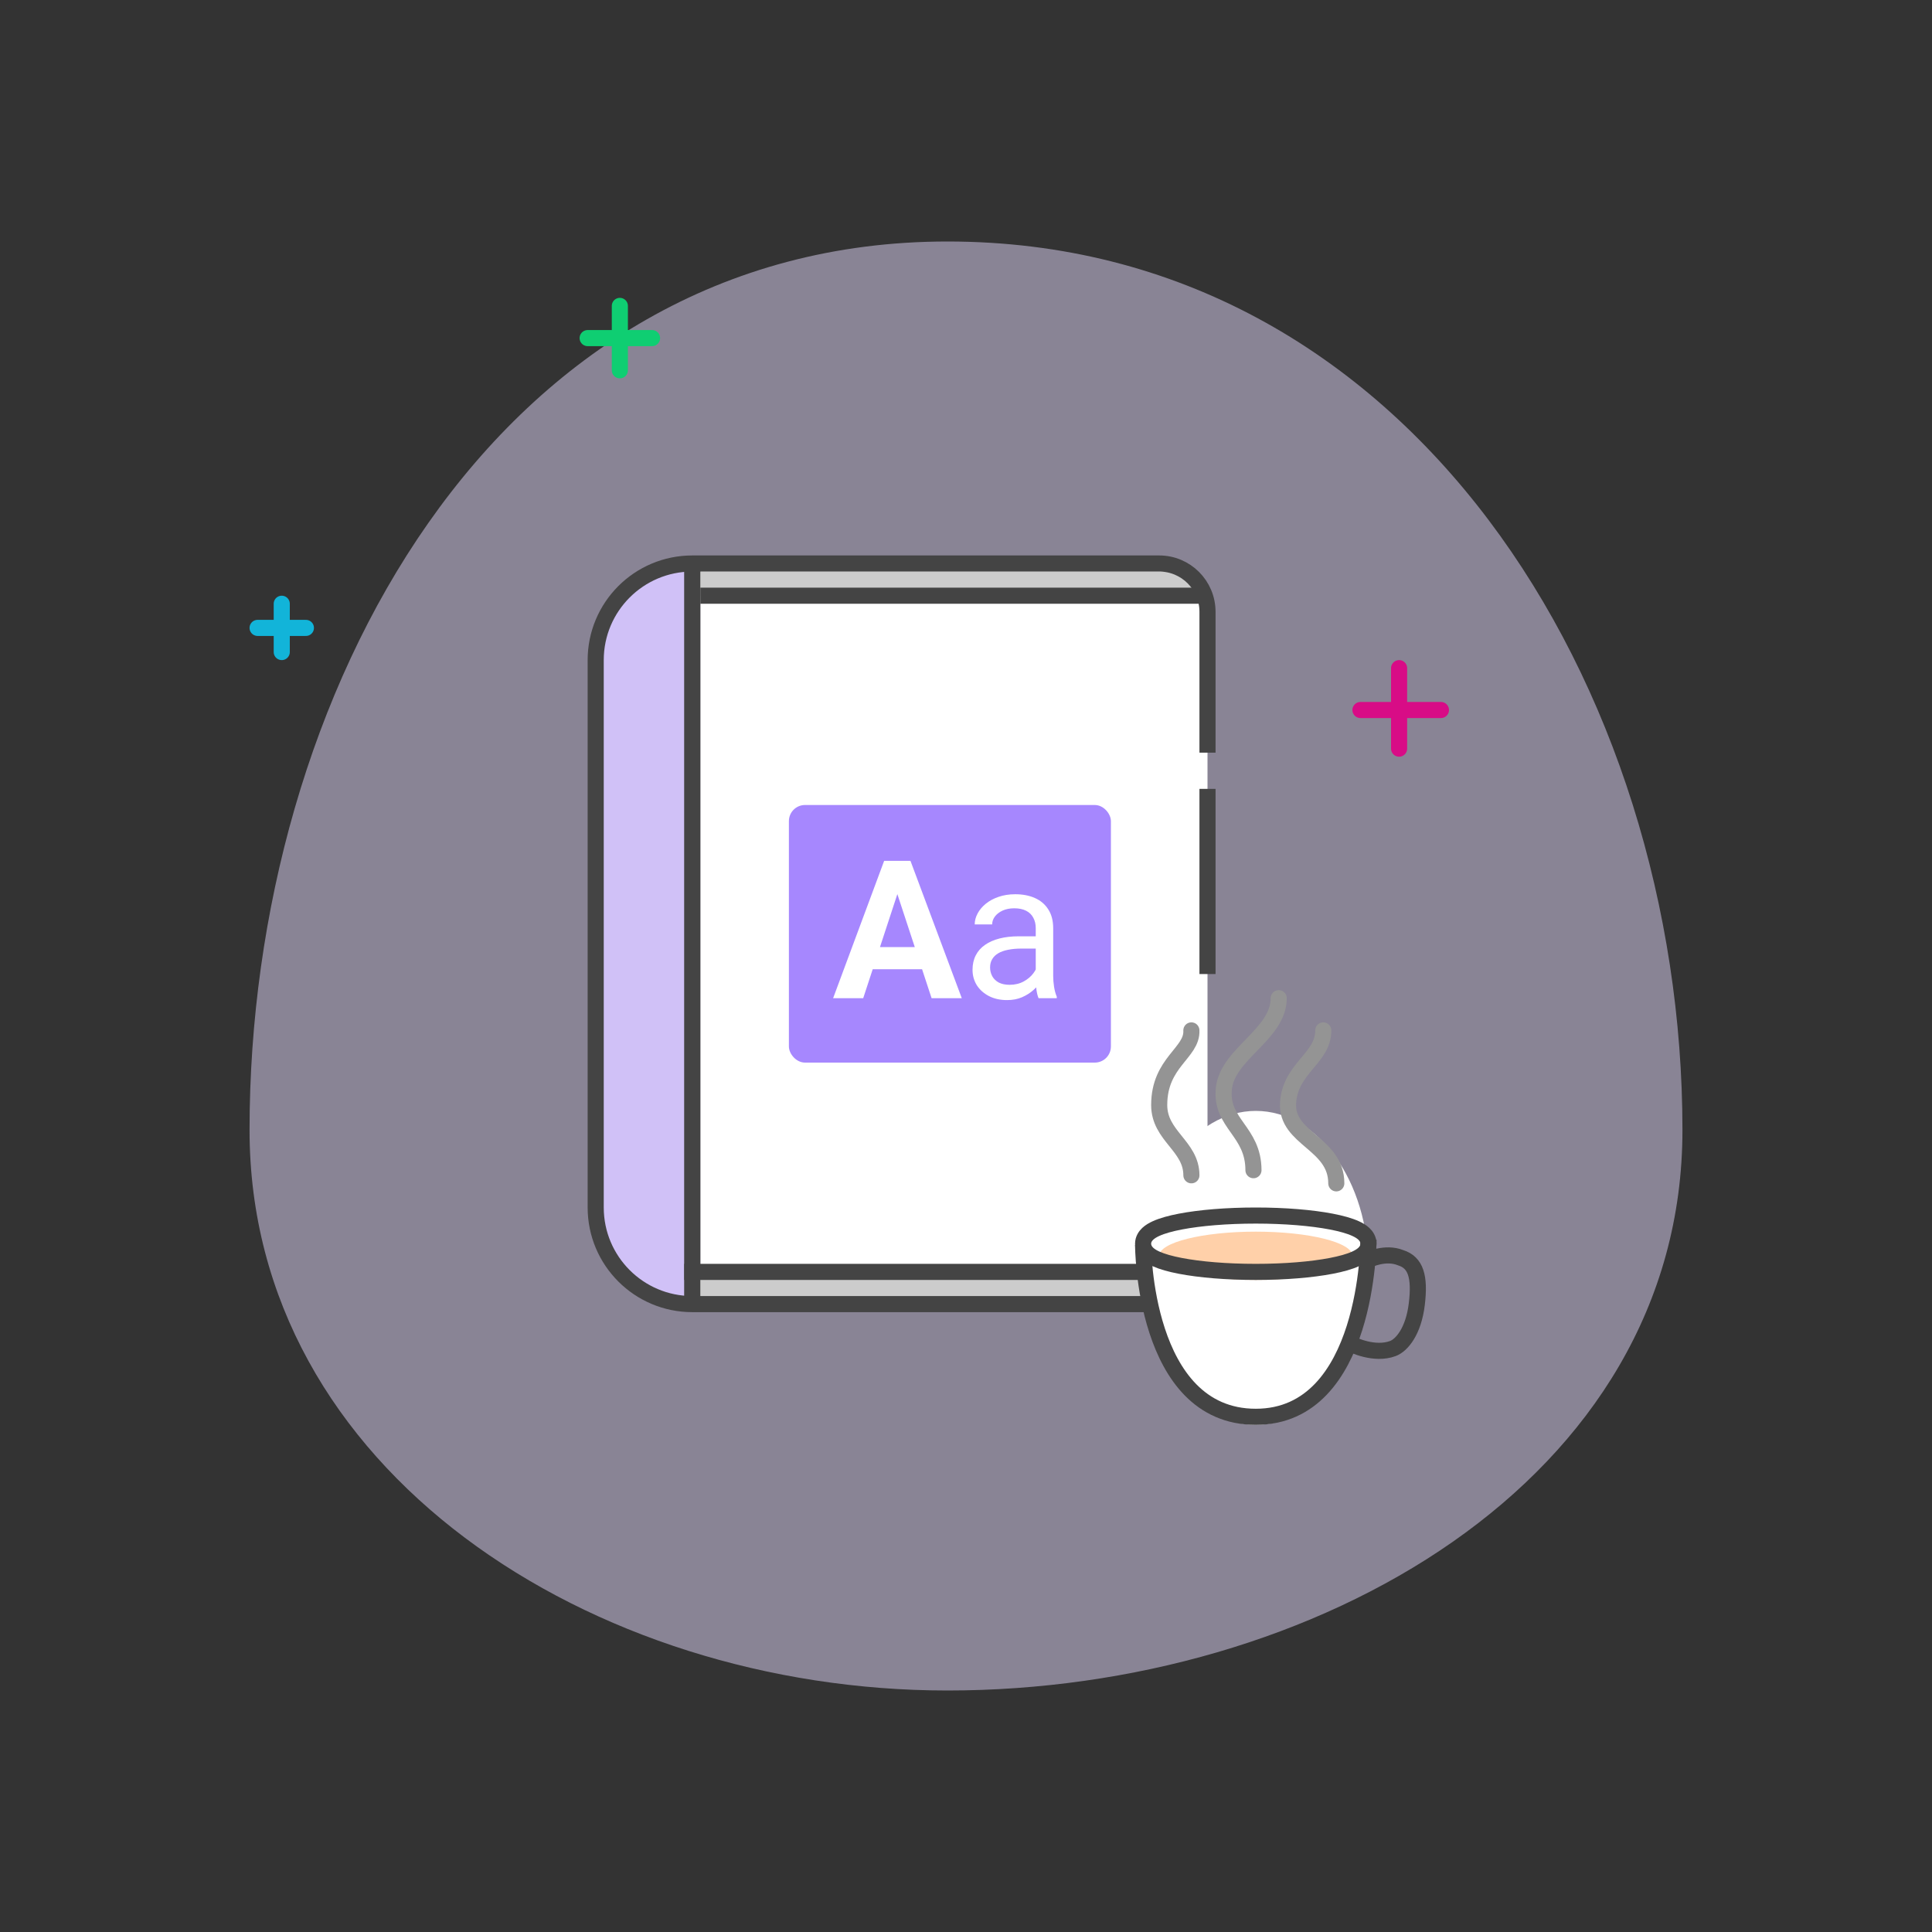 <svg width="240" height="240" viewBox="0 0 240 240" fill="none" xmlns="http://www.w3.org/2000/svg">
<rect x="0" y="0" width="240" height="240" fill="#333333" stroke="none"/>
<path opacity="0.5" fill-rule="evenodd" clip-rule="evenodd" d="M117.693 30C175.177 30 209 85.42 209 140.374C209 183.978 163.305 210 117.693 210C73.476 210 31 182.645 31 140.374C31 86.471 61.31 30 117.693 30Z" fill="#E0D7F9"/>
<line x1="169" y1="88.2" x2="179" y2="88.2" stroke="#D80C86" stroke-width="2" stroke-linecap="round"/>
<line x1="173.8" y1="83" x2="173.8" y2="93" stroke="#D80C86" stroke-width="2" stroke-linecap="round"/>
<line x1="32" y1="78" x2="38" y2="78" stroke="#12B4D9" stroke-width="2" stroke-linecap="round"/>
<line x1="35" y1="75" x2="35" y2="81" stroke="#12B4D9" stroke-width="2" stroke-linecap="round"/>
<line x1="73" y1="42" x2="81" y2="42" stroke="#0FCE72" stroke-width="2" stroke-linecap="round"/>
<line x1="77" y1="38" x2="77" y2="46" stroke="#0FCE72" stroke-width="2" stroke-linecap="round"/>
<path d="M74 81C74 74.925 78.925 70 85 70V70V162V162C78.925 162 74 157.075 74 151V81Z" fill="#D0C1F7"/>
<path d="M87 70H146C148.209 70 150 71.791 150 74V158C150 160.209 148.209 162 146 162H87V70Z" fill="white"/>
<rect x="87" y="71" width="61" height="3" fill="#CCCCCC"/>
<rect x="87" y="158" width="61" height="3" fill="#CCCCCC"/>
<path d="M150 162H86C79.373 162 74 156.627 74 150V82C74 75.373 79.373 70 86 70H144C147.314 70 150 72.686 150 76V93.5M150 98V121" stroke="#444444" stroke-width="2"/>
<line x1="86" y1="70" x2="86" y2="162" stroke="#444444" stroke-width="2"/>
<path d="M87 74H150" stroke="#444444" stroke-width="2"/>
<path d="M85 158L150 158" stroke="#444444" stroke-width="2"/>
<rect x="98" y="100" width="40" height="32" rx="2" fill="#A687FE"/>
<path d="M111.871 109.855L107.23 124H103.492L109.832 106.938H112.211L111.871 109.855ZM115.727 124L111.074 109.855L110.699 106.938H113.102L119.477 124H115.727ZM115.516 117.648V120.402H106.504V117.648H115.516ZM128.664 121.832V115.305C128.664 114.805 128.562 114.371 128.359 114.004C128.164 113.629 127.867 113.34 127.469 113.137C127.07 112.934 126.578 112.832 125.992 112.832C125.445 112.832 124.965 112.926 124.551 113.113C124.145 113.301 123.824 113.547 123.59 113.852C123.363 114.156 123.25 114.484 123.25 114.836H121.082C121.082 114.383 121.199 113.934 121.434 113.488C121.668 113.043 122.004 112.641 122.441 112.281C122.887 111.914 123.418 111.625 124.035 111.414C124.66 111.195 125.355 111.086 126.121 111.086C127.043 111.086 127.855 111.242 128.559 111.555C129.27 111.867 129.824 112.34 130.223 112.973C130.629 113.598 130.832 114.383 130.832 115.328V121.234C130.832 121.656 130.867 122.105 130.938 122.582C131.016 123.059 131.129 123.469 131.277 123.812V124H129.016C128.906 123.75 128.82 123.418 128.758 123.004C128.695 122.582 128.664 122.191 128.664 121.832ZM129.039 116.312L129.062 117.836H126.871C126.254 117.836 125.703 117.887 125.219 117.988C124.734 118.082 124.328 118.227 124 118.422C123.672 118.617 123.422 118.863 123.25 119.16C123.078 119.449 122.992 119.789 122.992 120.18C122.992 120.578 123.082 120.941 123.262 121.27C123.441 121.598 123.711 121.859 124.07 122.055C124.438 122.242 124.887 122.336 125.418 122.336C126.082 122.336 126.668 122.195 127.176 121.914C127.684 121.633 128.086 121.289 128.383 120.883C128.688 120.477 128.852 120.082 128.875 119.699L129.801 120.742C129.746 121.07 129.598 121.434 129.355 121.832C129.113 122.23 128.789 122.613 128.383 122.98C127.984 123.34 127.508 123.641 126.953 123.883C126.406 124.117 125.789 124.234 125.102 124.234C124.242 124.234 123.488 124.066 122.84 123.73C122.199 123.395 121.699 122.945 121.34 122.383C120.988 121.812 120.812 121.176 120.812 120.473C120.812 119.793 120.945 119.195 121.211 118.68C121.477 118.156 121.859 117.723 122.359 117.379C122.859 117.027 123.461 116.762 124.164 116.582C124.867 116.402 125.652 116.312 126.52 116.312H129.039Z" fill="white"/>
<ellipse cx="156" cy="157.5" rx="14" ry="19.5" fill="white"/>
<ellipse opacity="0.4" cx="156" cy="156" rx="12" ry="3" fill="#FF8928"/>
<path d="M156 158C159.633 158 162.95 157.717 165.381 157.25C166.589 157.018 167.63 156.73 168.392 156.383C168.771 156.211 169.136 156 169.421 155.733C169.706 155.465 170 155.051 170 154.5C170 153.949 169.706 153.535 169.421 153.267C169.136 153 168.771 152.789 168.392 152.617C167.63 152.27 166.589 151.982 165.381 151.75C162.95 151.283 159.633 151 156 151C152.367 151 149.05 151.283 146.619 151.75C145.411 151.982 144.37 152.27 143.608 152.617C143.229 152.789 142.864 153 142.579 153.267C142.294 153.535 142 153.949 142 154.5C142 155.051 142.294 155.465 142.579 155.733C142.864 156 143.229 156.211 143.608 156.383C144.37 156.73 145.411 157.018 146.619 157.25C149.05 157.717 152.367 158 156 158Z" stroke="#444444" stroke-width="2"/>
<path d="M166 147C166 142 159.725 141.5 160.01 137C160.295 132.625 164.384 131.498 164.384 128" stroke="#949494" stroke-width="2" stroke-miterlimit="10" stroke-linecap="round"/>
<path d="M148 146C148 142.345 144 141.13 144 137.273C144 131.934 148.134 130.81 147.997 128" stroke="#949494" stroke-width="2" stroke-miterlimit="10" stroke-linecap="round"/>
<path d="M155.709 145.366C155.709 140.5 151.599 139.603 152.032 135.245C152.465 130.888 158.846 128.5 158.846 124" stroke="#949494" stroke-width="2" stroke-miterlimit="10" stroke-linecap="round"/>
<path d="M142 154.647C142 154.647 142 176 156 176C170 176 170 154 170 154" stroke="#444444" stroke-width="2"/>
<path d="M170 156.5C170 156.5 172.079 155.468 173.982 156.235C175.885 156.827 176.408 158.601 176 162C175.592 165.399 174.118 167.111 173.03 167.518C170.719 168.383 168 167.023 168 167.023" stroke="#444444" stroke-width="2" stroke-miterlimit="10"/>
</svg>
